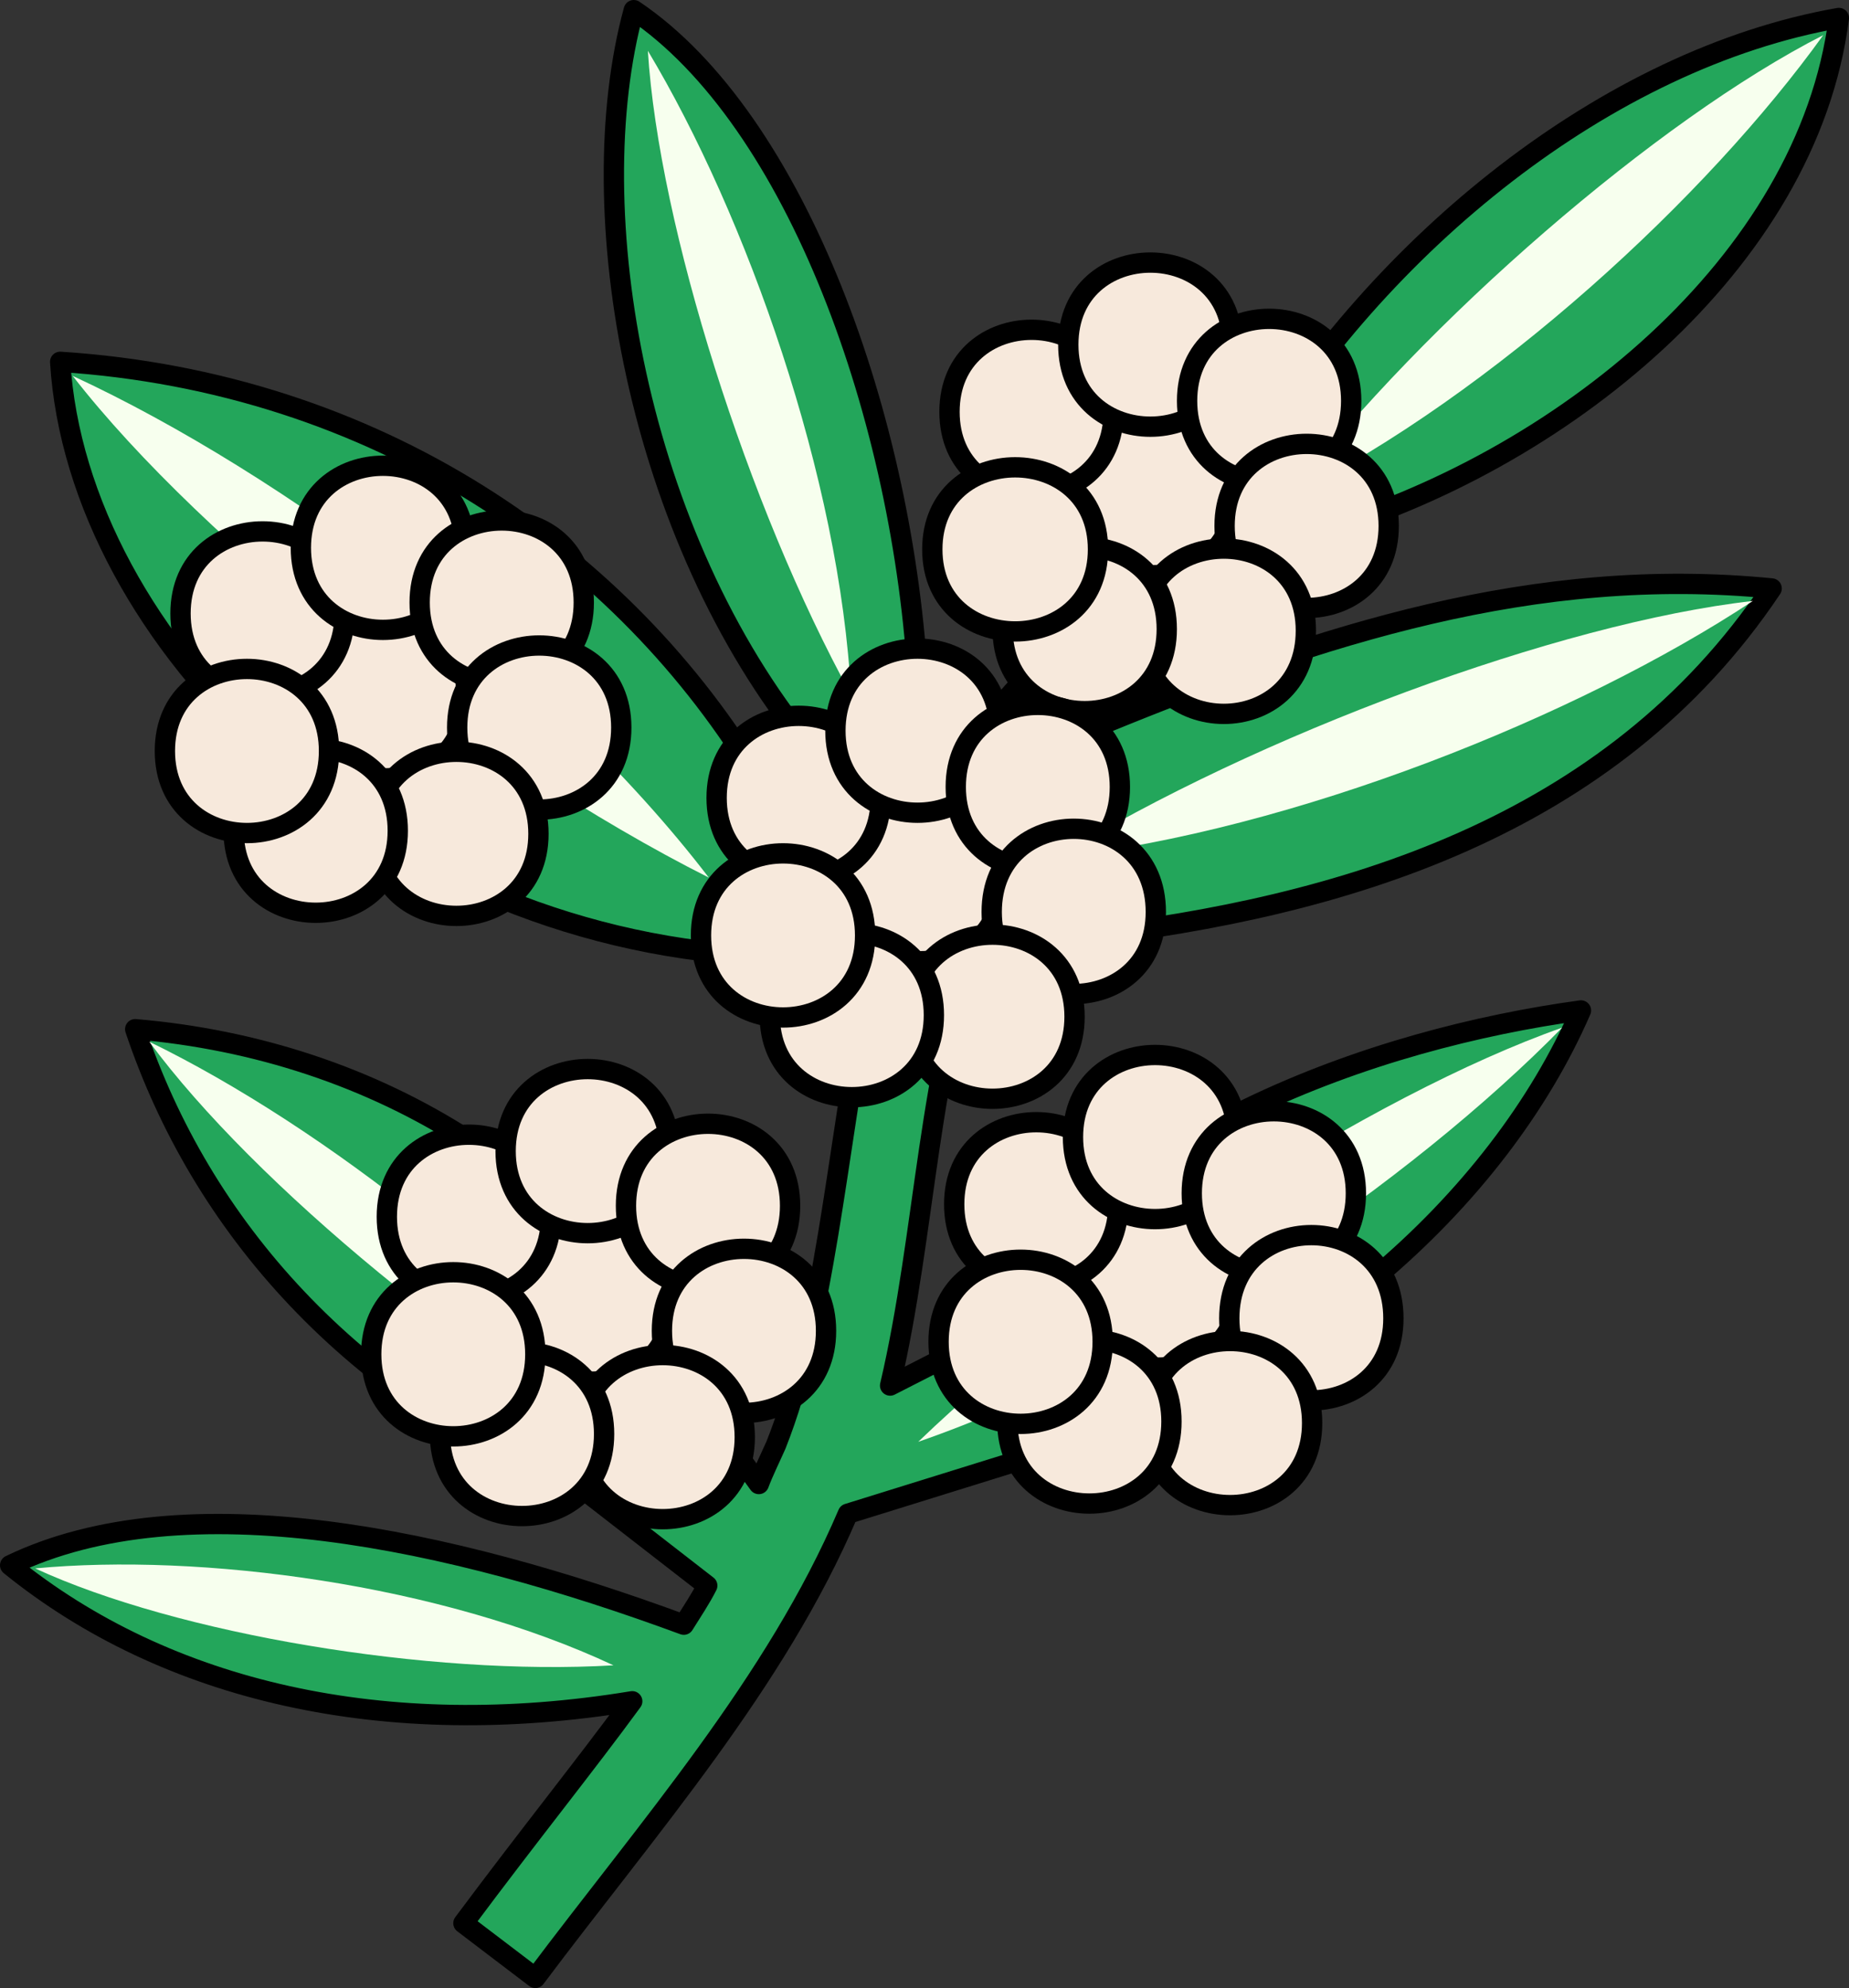 <?xml version="1.0" encoding="UTF-8" standalone="no"?>
<!-- Created with Inkscape (http://www.inkscape.org/) -->

<svg
   xmlns:dc="http://purl.org/dc/elements/1.1/"
   xmlns:cc="http://creativecommons.org/ns#"
   xmlns:rdf="http://www.w3.org/1999/02/22-rdf-syntax-ns#"
   xmlns:svg="http://www.w3.org/2000/svg"
   xmlns="http://www.w3.org/2000/svg"
   xmlns:sodipodi="http://sodipodi.sourceforge.net/DTD/sodipodi-0.dtd"
   xmlns:inkscape="http://www.inkscape.org/namespaces/inkscape"
   width="209.98mm"
   height="225.778mm"
   viewBox="0 0 744.025 800"
   id="svg2"
   version="1.1"
   inkscape:version="0.91 r13725"
   sodipodi:docname="CalophyllumFlowers.svg">
  <rect x="0" y="0" width="744.025" height="800" fill="#333333" stroke="none"/>
  <defs
     id="defs4">
    <pattern
       y="0"
       x="0"
       height="6"
       width="6"
       patternUnits="userSpaceOnUse"
       id="EMFhbasepattern" />
  </defs>
  <sodipodi:namedview
     id="base"
     pagecolor="#ffffff"
     bordercolor="#666666"
     borderopacity="1.0"
     inkscape:pageopacity="0.0"
     inkscape:pageshadow="2"
     inkscape:zoom="0.83750003"
     inkscape:cx="372.01226"
     inkscape:cy="399.99999"
     inkscape:document-units="px"
     inkscape:current-layer="layer1"
     showgrid="false"
     fit-margin-top="0"
     fit-margin-left="0"
     fit-margin-right="0"
     fit-margin-bottom="0"
     inkscape:window-width="1600"
     inkscape:window-height="837"
     inkscape:window-x="-8"
     inkscape:window-y="-8"
     inkscape:window-maximized="1" />
  <g
     inkscape:label="Layer 1"
     inkscape:groupmode="layer"
     id="layer1"
     transform="translate(-149.442,946.538)">
    <g
       id="g4309">
      <path
         style="fill:#23a65b;fill-opacity:1;fill-rule:evenodd;stroke:#000000;stroke-width:8.176px;stroke-linecap:butt;stroke-linejoin:round;stroke-miterlimit:4;stroke-dasharray:none;stroke-opacity:1"
         d="m 404.474,-942.45 c -22.013,80.503 1.257,211.95 70.44,296.226 0,0 35.849,54.717 35.22,56.604 l -54.717,-42.139 c -54.717,-91.824 -154.716,-161.006 -281.761,-169.182 6.918,111.95 126.415,230.189 279.245,238.994 l 44.654,20.125 c -11.321,58.491 -16.353,127.673 -35.849,176.73 -2.517,5.66 -5.031,10.692 -6.918,15.723 l -21.384,-29.56 c -44.654,-93.081 -132.704,-145.283 -229.559,-153.459 26.415,78.617 86.164,147.799 182.39,186.793 l 47.798,37.106 c -2.514,5.032 -6.289,10.692 -9.433,15.723 -93.711,-34.591 -200.629,-57.861 -271.069,-23.899 62.893,50.944 150.944,71.07 250.315,54.717 -18.868,25.786 -40.252,52.201 -67.925,89.308 l 28.931,22.013 c 45.283,-60.377 96.855,-118.868 125.786,-186.792 l 74.843,-23.27 c 105.66,-28.931 186.793,-102.516 220.126,-179.246 -82.39,11.321 -191.824,48.428 -248.427,135.849 l -29.56,15.094 c 14.465,-61.635 15.094,-129.56 37.107,-186.792 l 40.88,6.289 c 102.516,-11.95 211.95,-43.397 276.73,-140.252 -95.597,-9.434 -181.762,18.868 -267.925,54.088 22.642,-24.528 48.428,-49.056 83.648,-76.1 98.742,-28.302 198.743,-108.805 211.321,-207.547 -93.082,16.352 -184.905,90.566 -237.735,179.874 0,0 -86.164,73.585 -116.981,119.497 l -15.723,-30.188 C 513.279,-777.67 469.882,-898.425 404.474,-942.45 Z"
         id="path4160"
         inkscape:connector-curvature="0" />
      <path
         style="fill:#f7ffee;fill-opacity:1;fill-rule:evenodd;stroke:none"
         d="m 410.134,-926.098 c 39.622,66.038 77.358,172.327 81.761,259.12 -41.51,-75.472 -77.358,-188.68 -81.761,-259.12 z"
         id="path4162"
         inkscape:connector-curvature="0" />
      <path
         style="fill:#f7ffee;fill-opacity:1;fill-rule:evenodd;stroke:none"
         d="m 883.09,-932.387 c -46.541,64.78 -132.076,144.025 -214.466,185.534 54.088,-70.44 147.799,-151.572 214.466,-185.534 z"
         id="path4164"
         inkscape:connector-curvature="0" />
      <path
         style="fill:#f7ffee;fill-opacity:1;fill-rule:evenodd;stroke:none"
         d="m 854.788,-704.714 c -70.441,46.54 -184.906,92.453 -279.875,103.144 79.875,-49.057 201.887,-94.339 279.875,-103.144 z"
         id="path4166"
         inkscape:connector-curvature="0" />
      <path
         style="fill:#f7ffee;fill-opacity:1;fill-rule:evenodd;stroke:none"
         d="m 778.058,-533.016 c -60.377,61.636 -164.779,133.962 -259.119,166.667 69.182,-66.667 182.389,-139.623 259.119,-166.667 z"
         id="path4168"
         inkscape:connector-curvature="0" />
      <path
         style="fill:#f7ffee;fill-opacity:1;fill-rule:evenodd;stroke:none"
         d="m 178.687,-795.28 c 84.277,38.993 192.453,118.868 255.975,201.887 -92.453,-46.541 -203.773,-134.591 -255.975,-201.887 z"
         id="path4170"
         inkscape:connector-curvature="0" />
      <path
         style="fill:#f7ffee;fill-opacity:1;fill-rule:evenodd;stroke:none"
         d="m 209.505,-527.356 c 69.811,33.963 158.49,102.516 210.063,172.956 -76.101,-40.252 -167.925,-115.723 -210.063,-172.956 z"
         id="path4172"
         inkscape:connector-curvature="0" />
      <path
         style="fill:#f7ffee;fill-opacity:1;fill-rule:evenodd;stroke:none"
         d="m 163.593,-315.406 c 66.667,-6.289 162.893,6.289 232.705,38.994 -74.214,4.403 -175.472,-12.579 -232.705,-38.994 z"
         id="path4174"
         inkscape:connector-curvature="0" />
      <path
         style="fill:#f7e9dc;fill-opacity:1;fill-rule:nonzero;stroke:#000000;stroke-width:8.176px;stroke-linecap:round;stroke-linejoin:round;stroke-miterlimit:4;stroke-dasharray:none;stroke-opacity:1"
         d="m 648.499,-429.243 c 0,44.026 -66.038,44.026 -66.038,0 0,-44.025 66.038,-44.025 66.038,0 z"
         id="path4176"
         inkscape:connector-curvature="0" />
      <path
         style="fill:#f7e9dc;fill-opacity:1;fill-rule:nonzero;stroke:#000000;stroke-width:8.176px;stroke-linecap:round;stroke-linejoin:round;stroke-miterlimit:4;stroke-dasharray:none;stroke-opacity:1"
         d="m 599.442,-461.946 c 0,44.025 -66.037,44.025 -66.037,0 0,-44.025 66.037,-44.025 66.037,0 z"
         id="path4178"
         inkscape:connector-curvature="0" />
      <path
         style="fill:#f7e9dc;fill-opacity:1;fill-rule:nonzero;stroke:#000000;stroke-width:8.176px;stroke-linecap:round;stroke-linejoin:round;stroke-miterlimit:4;stroke-dasharray:none;stroke-opacity:1"
         d="m 647.241,-488.991 c 0,44.025 -66.038,44.025 -66.038,0 0,-44.026 66.038,-44.026 66.038,0 z"
         id="path4180"
         inkscape:connector-curvature="0" />
      <path
         style="fill:#f7e9dc;fill-opacity:1;fill-rule:nonzero;stroke:#000000;stroke-width:8.176px;stroke-linecap:round;stroke-linejoin:round;stroke-miterlimit:4;stroke-dasharray:none;stroke-opacity:1"
         d="m 695.039,-466.349 c 0,44.024 -66.038,44.024 -66.038,0 0,-44.026 66.038,-44.026 66.038,0 z"
         id="path4182"
         inkscape:connector-curvature="0" />
      <path
         style="fill:#f7e9dc;fill-opacity:1;fill-rule:nonzero;stroke:#000000;stroke-width:8.176px;stroke-linecap:round;stroke-linejoin:round;stroke-miterlimit:4;stroke-dasharray:none;stroke-opacity:1"
         d="m 710.134,-416.035 c 0,44.026 -66.038,44.026 -66.038,0 0,-44.653 66.038,-44.653 66.038,0 z"
         id="path4184"
         inkscape:connector-curvature="0" />
      <path
         style="fill:#f7e9dc;fill-opacity:1;fill-rule:nonzero;stroke:#000000;stroke-width:8.176px;stroke-linecap:round;stroke-linejoin:round;stroke-miterlimit:4;stroke-dasharray:none;stroke-opacity:1"
         d="m 677.429,-373.896 c 0,44.025 -66.037,44.025 -66.037,0 0,-44.026 66.037,-44.026 66.037,0 z"
         id="path4186"
         inkscape:connector-curvature="0" />
      <path
         style="fill:#f7e9dc;fill-opacity:1;fill-rule:nonzero;stroke:#000000;stroke-width:8.176px;stroke-linecap:round;stroke-linejoin:round;stroke-miterlimit:4;stroke-dasharray:none;stroke-opacity:1"
         d="m 620.826,-374.525 c 0,44.026 -66.038,44.026 -66.038,0 0,-44.026 66.038,-44.026 66.038,0 z"
         id="path4188"
         inkscape:connector-curvature="0" />
      <path
         style="fill:#f7e9dc;fill-opacity:1;fill-rule:nonzero;stroke:#000000;stroke-width:8.176px;stroke-linecap:round;stroke-linejoin:round;stroke-miterlimit:4;stroke-dasharray:none;stroke-opacity:1"
         d="m 593.152,-406.601 c 0,44.026 -66.037,44.026 -66.037,0 0,-44.025 66.037,-44.025 66.037,0 z"
         id="path4190"
         inkscape:connector-curvature="0" />
      <path
         style="fill:#f7e9dc;fill-opacity:1;fill-rule:nonzero;stroke:#000000;stroke-width:8.176px;stroke-linecap:round;stroke-linejoin:round;stroke-miterlimit:4;stroke-dasharray:none;stroke-opacity:1"
         d="m 420.197,-423.582 c 0,44.026 -66.038,44.026 -66.038,0 0,-44.025 66.038,-44.025 66.038,0 z"
         id="path4192"
         inkscape:connector-curvature="0" />
      <path
         style="fill:#f7e9dc;fill-opacity:1;fill-rule:nonzero;stroke:#000000;stroke-width:8.176px;stroke-linecap:round;stroke-linejoin:round;stroke-miterlimit:4;stroke-dasharray:none;stroke-opacity:1"
         d="m 371.14,-456.915 c 0,44.024 -66.037,44.024 -66.037,0 0,-44.026 66.037,-44.026 66.037,0 z"
         id="path4194"
         inkscape:connector-curvature="0" />
      <path
         style="fill:#f7e9dc;fill-opacity:1;fill-rule:nonzero;stroke:#000000;stroke-width:8.176px;stroke-linecap:round;stroke-linejoin:round;stroke-miterlimit:4;stroke-dasharray:none;stroke-opacity:1"
         d="m 418.939,-483.33 c 0,44.025 -66.038,44.025 -66.038,0 0,-44.026 66.038,-44.026 66.038,0 z"
         id="path4196"
         inkscape:connector-curvature="0" />
      <path
         style="fill:#f7e9dc;fill-opacity:1;fill-rule:nonzero;stroke:#000000;stroke-width:8.176px;stroke-linecap:round;stroke-linejoin:round;stroke-miterlimit:4;stroke-dasharray:none;stroke-opacity:1"
         d="m 467.366,-461.317 c 0,44.025 -66.037,44.025 -66.037,0 0,-44.026 66.037,-44.026 66.037,0 z"
         id="path4198"
         inkscape:connector-curvature="0" />
      <path
         style="fill:#f7e9dc;fill-opacity:1;fill-rule:nonzero;stroke:#000000;stroke-width:8.176px;stroke-linecap:round;stroke-linejoin:round;stroke-miterlimit:4;stroke-dasharray:none;stroke-opacity:1"
         d="m 481.832,-411.004 c 0,44.026 -66.037,44.026 -66.037,0 0,-44.024 66.037,-44.024 66.037,0 z"
         id="path4200"
         inkscape:connector-curvature="0" />
      <path
         style="fill:#f7e9dc;fill-opacity:1;fill-rule:nonzero;stroke:#000000;stroke-width:8.176px;stroke-linecap:round;stroke-linejoin:round;stroke-miterlimit:4;stroke-dasharray:none;stroke-opacity:1"
         d="m 449.127,-368.236 c 0,44.025 -66.037,44.025 -66.037,0 0,-44.026 66.037,-44.026 66.037,0 z"
         id="path4202"
         inkscape:connector-curvature="0" />
      <path
         style="fill:#f7e9dc;fill-opacity:1;fill-rule:nonzero;stroke:#000000;stroke-width:8.176px;stroke-linecap:round;stroke-linejoin:round;stroke-miterlimit:4;stroke-dasharray:none;stroke-opacity:1"
         d="m 392.524,-369.494 c 0,44.026 -66.038,44.026 -66.038,0 0,-44.025 66.038,-44.025 66.038,0 z"
         id="path4204"
         inkscape:connector-curvature="0" />
      <path
         style="fill:#f7e9dc;fill-opacity:1;fill-rule:nonzero;stroke:#000000;stroke-width:8.176px;stroke-linecap:round;stroke-linejoin:round;stroke-miterlimit:4;stroke-dasharray:none;stroke-opacity:1"
         d="m 364.851,-401.57 c 0,44.026 -66.037,44.026 -66.037,0 0,-44.024 66.037,-44.024 66.037,0 z"
         id="path4206"
         inkscape:connector-curvature="0" />
      <path
         style="fill:#f7e9dc;fill-opacity:1;fill-rule:nonzero;stroke:#000000;stroke-width:8.176px;stroke-linecap:round;stroke-linejoin:round;stroke-miterlimit:4;stroke-dasharray:none;stroke-opacity:1"
         d="m 646.612,-748.11 c 0,44.025 -66.038,44.025 -66.038,0 0,-44.025 66.038,-44.025 66.038,0 z"
         id="path4208"
         inkscape:connector-curvature="0" />
      <path
         style="fill:#f7e9dc;fill-opacity:1;fill-rule:nonzero;stroke:#000000;stroke-width:8.176px;stroke-linecap:round;stroke-linejoin:round;stroke-miterlimit:4;stroke-dasharray:none;stroke-opacity:1"
         d="m 597.555,-780.814 c 0,44.025 -66.037,44.025 -66.037,0 0,-44.026 66.037,-44.026 66.037,0 z"
         id="path4210"
         inkscape:connector-curvature="0" />
      <path
         style="fill:#f7e9dc;fill-opacity:1;fill-rule:nonzero;stroke:#000000;stroke-width:8.176px;stroke-linecap:round;stroke-linejoin:round;stroke-miterlimit:4;stroke-dasharray:none;stroke-opacity:1"
         d="m 645.354,-807.859 c 0,44.025 -66.038,44.025 -66.038,0 0,-44.026 66.038,-44.026 66.038,0 z"
         id="path4212"
         inkscape:connector-curvature="0" />
      <path
         style="fill:#f7e9dc;fill-opacity:1;fill-rule:nonzero;stroke:#000000;stroke-width:8.176px;stroke-linecap:round;stroke-linejoin:round;stroke-miterlimit:4;stroke-dasharray:none;stroke-opacity:1"
         d="m 693.153,-785.217 c 0,44.025 -66.038,44.025 -66.038,0 0,-44.026 66.038,-44.026 66.038,0 z"
         id="path4214"
         inkscape:connector-curvature="0" />
      <path
         style="fill:#f7e9dc;fill-opacity:1;fill-rule:nonzero;stroke:#000000;stroke-width:8.176px;stroke-linecap:round;stroke-linejoin:round;stroke-miterlimit:4;stroke-dasharray:none;stroke-opacity:1"
         d="m 708.247,-734.903 c 0,44.025 -66.038,44.025 -66.038,0 0,-44.025 66.038,-44.025 66.038,0 z"
         id="path4216"
         inkscape:connector-curvature="0" />
      <path
         style="fill:#f7e9dc;fill-opacity:1;fill-rule:nonzero;stroke:#000000;stroke-width:8.176px;stroke-linecap:round;stroke-linejoin:round;stroke-miterlimit:4;stroke-dasharray:none;stroke-opacity:1"
         d="m 674.913,-692.764 c 0,44.654 -66.037,44.654 -66.037,0 0,-44.025 66.037,-44.025 66.037,0 z"
         id="path4218"
         inkscape:connector-curvature="0" />
      <path
         style="fill:#f7e9dc;fill-opacity:1;fill-rule:nonzero;stroke:#000000;stroke-width:8.176px;stroke-linecap:round;stroke-linejoin:round;stroke-miterlimit:4;stroke-dasharray:none;stroke-opacity:1"
         d="m 618.939,-693.393 c 0,44.024 -66.038,44.024 -66.038,0 0,-44.026 66.038,-44.026 66.038,0 z"
         id="path4220"
         inkscape:connector-curvature="0" />
      <path
         style="fill:#f7e9dc;fill-opacity:1;fill-rule:nonzero;stroke:#000000;stroke-width:8.176px;stroke-linecap:round;stroke-linejoin:round;stroke-miterlimit:4;stroke-dasharray:none;stroke-opacity:1"
         d="m 591.266,-725.469 c 0,44.025 -66.666,44.025 -66.666,0 0,-44.026 66.666,-44.026 66.666,0 z"
         id="path4222"
         inkscape:connector-curvature="0" />
      <path
         style="fill:#f7e9dc;fill-opacity:1;fill-rule:nonzero;stroke:#000000;stroke-width:8.176px;stroke-linecap:round;stroke-linejoin:round;stroke-miterlimit:4;stroke-dasharray:none;stroke-opacity:1"
         d="m 552.901,-592.764 c 0,44.025 -66.037,44.025 -66.037,0 0,-44.025 66.037,-44.025 66.037,0 z"
         id="path4224"
         inkscape:connector-curvature="0" />
      <path
         style="fill:#f7e9dc;fill-opacity:1;fill-rule:nonzero;stroke:#000000;stroke-width:8.176px;stroke-linecap:round;stroke-linejoin:round;stroke-miterlimit:4;stroke-dasharray:none;stroke-opacity:1"
         d="m 503.844,-625.469 c 0,44.025 -66.038,44.025 -66.038,0 0,-44.025 66.038,-44.025 66.038,0 z"
         id="path4226"
         inkscape:connector-curvature="0" />
      <path
         style="fill:#f7e9dc;fill-opacity:1;fill-rule:nonzero;stroke:#000000;stroke-width:8.176px;stroke-linecap:round;stroke-linejoin:round;stroke-miterlimit:4;stroke-dasharray:none;stroke-opacity:1"
         d="m 551.643,-652.513 c 0,44.026 -66.037,44.026 -66.037,0 0,-44.025 66.037,-44.025 66.037,0 z"
         id="path4228"
         inkscape:connector-curvature="0" />
      <path
         style="fill:#f7e9dc;fill-opacity:1;fill-rule:nonzero;stroke:#000000;stroke-width:8.176px;stroke-linecap:round;stroke-linejoin:round;stroke-miterlimit:4;stroke-dasharray:none;stroke-opacity:1"
         d="m 600.071,-629.871 c 0,44.026 -66.037,44.026 -66.037,0 0,-44.025 66.037,-44.025 66.037,0 z"
         id="path4230"
         inkscape:connector-curvature="0" />
      <path
         style="fill:#f7e9dc;fill-opacity:1;fill-rule:nonzero;stroke:#000000;stroke-width:8.176px;stroke-linecap:round;stroke-linejoin:round;stroke-miterlimit:4;stroke-dasharray:none;stroke-opacity:1"
         d="m 614.536,-579.557 c 0,44.025 -66.038,44.025 -66.038,0 0,-44.654 66.038,-44.654 66.038,0 z"
         id="path4232"
         inkscape:connector-curvature="0" />
      <path
         style="fill:#f7e9dc;fill-opacity:1;fill-rule:nonzero;stroke:#000000;stroke-width:8.176px;stroke-linecap:round;stroke-linejoin:round;stroke-miterlimit:4;stroke-dasharray:none;stroke-opacity:1"
         d="m 581.832,-537.419 c 0,44.026 -66.037,44.026 -66.037,0 0,-44.025 66.037,-44.025 66.037,0 z"
         id="path4234"
         inkscape:connector-curvature="0" />
      <path
         style="fill:#f7e9dc;fill-opacity:1;fill-rule:nonzero;stroke:#000000;stroke-width:8.176px;stroke-linecap:round;stroke-linejoin:round;stroke-miterlimit:4;stroke-dasharray:none;stroke-opacity:1"
         d="m 525.228,-538.048 c 0,44.025 -66.038,44.025 -66.038,0 0,-44.025 66.038,-44.025 66.038,0 z"
         id="path4236"
         inkscape:connector-curvature="0" />
      <path
         style="fill:#f7e9dc;fill-opacity:1;fill-rule:nonzero;stroke:#000000;stroke-width:8.176px;stroke-linecap:round;stroke-linejoin:round;stroke-miterlimit:4;stroke-dasharray:none;stroke-opacity:1"
         d="m 497.555,-570.123 c 0,44.025 -66.037,44.025 -66.037,0 0,-44.025 66.037,-44.025 66.037,0 z"
         id="path4238"
         inkscape:connector-curvature="0" />
      <path
         style="fill:#f7e9dc;fill-opacity:1;fill-rule:nonzero;stroke:#000000;stroke-width:8.176px;stroke-linecap:round;stroke-linejoin:round;stroke-miterlimit:4;stroke-dasharray:none;stroke-opacity:1"
         d="m 337.177,-666.349 c 0,44.025 -66.037,44.025 -66.037,0 0,-44.025 66.037,-44.025 66.037,0 z"
         id="path4240"
         inkscape:connector-curvature="0" />
      <path
         style="fill:#f7e9dc;fill-opacity:1;fill-rule:nonzero;stroke:#000000;stroke-width:8.176px;stroke-linecap:round;stroke-linejoin:round;stroke-miterlimit:4;stroke-dasharray:none;stroke-opacity:1"
         d="m 288.121,-699.682 c 0,44.025 -66.038,44.025 -66.038,0 0,-44.026 66.038,-44.026 66.038,0 z"
         id="path4242"
         inkscape:connector-curvature="0" />
      <path
         style="fill:#f7e9dc;fill-opacity:1;fill-rule:nonzero;stroke:#000000;stroke-width:8.176px;stroke-linecap:round;stroke-linejoin:round;stroke-miterlimit:4;stroke-dasharray:none;stroke-opacity:1"
         d="m 336.548,-726.098 c 0,44.026 -66.037,44.026 -66.037,0 0,-44.026 66.037,-44.026 66.037,0 z"
         id="path4244"
         inkscape:connector-curvature="0" />
      <path
         style="fill:#f7e9dc;fill-opacity:1;fill-rule:nonzero;stroke:#000000;stroke-width:8.176px;stroke-linecap:round;stroke-linejoin:round;stroke-miterlimit:4;stroke-dasharray:none;stroke-opacity:1"
         d="m 384.348,-704.085 c 0,44.025 -66.037,44.025 -66.037,0 0,-44.025 66.037,-44.025 66.037,0 z"
         id="path4246"
         inkscape:connector-curvature="0" />
      <path
         style="fill:#f7e9dc;fill-opacity:1;fill-rule:nonzero;stroke:#000000;stroke-width:8.176px;stroke-linecap:round;stroke-linejoin:round;stroke-miterlimit:4;stroke-dasharray:none;stroke-opacity:1"
         d="m 399.442,-653.771 c 0,44.025 -66.038,44.025 -66.038,0 0,-44.025 66.038,-44.025 66.038,0 z"
         id="path4248"
         inkscape:connector-curvature="0" />
      <path
         style="fill:#f7e9dc;fill-opacity:1;fill-rule:nonzero;stroke:#000000;stroke-width:8.176px;stroke-linecap:round;stroke-linejoin:round;stroke-miterlimit:4;stroke-dasharray:none;stroke-opacity:1"
         d="m 366.108,-611.003 c 0,44.026 -66.037,44.026 -66.037,0 0,-44.026 66.037,-44.026 66.037,0 z"
         id="path4250"
         inkscape:connector-curvature="0" />
      <path
         style="fill:#f7e9dc;fill-opacity:1;fill-rule:nonzero;stroke:#000000;stroke-width:8.176px;stroke-linecap:round;stroke-linejoin:round;stroke-miterlimit:4;stroke-dasharray:none;stroke-opacity:1"
         d="m 309.505,-612.261 c 0,44.025 -66.038,44.025 -66.038,0 0,-44.026 66.038,-44.026 66.038,0 z"
         id="path4252"
         inkscape:connector-curvature="0" />
      <path
         style="fill:#f7e9dc;fill-opacity:1;fill-rule:nonzero;stroke:#000000;stroke-width:8.176px;stroke-linecap:round;stroke-linejoin:round;stroke-miterlimit:4;stroke-dasharray:none;stroke-opacity:1"
         d="m 281.832,-644.337 c 0,44.025 -66.038,44.025 -66.038,0 0,-44.025 66.038,-44.025 66.038,0 z"
         id="path4254"
         inkscape:connector-curvature="0" />
    </g>
  </g>
</svg>
